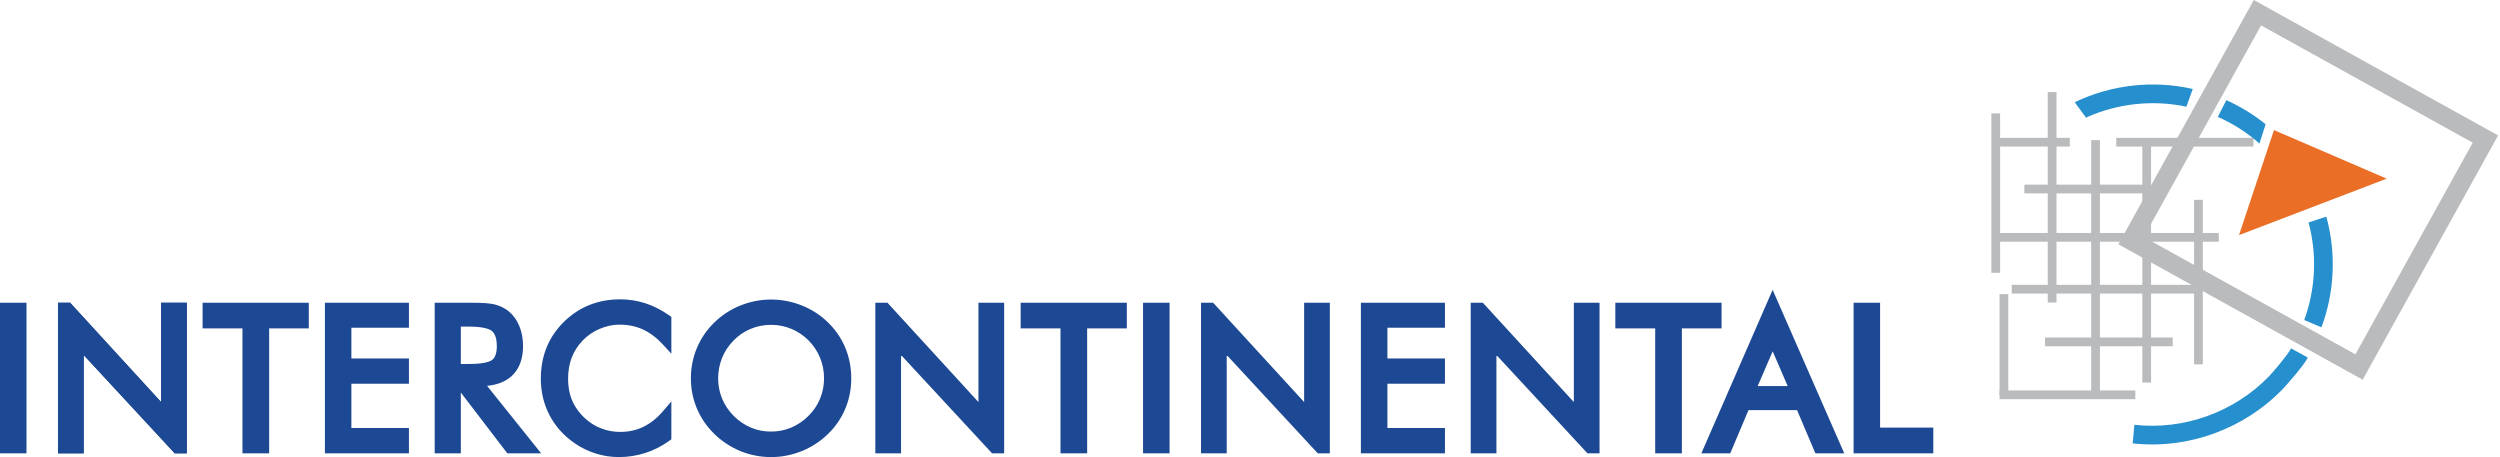 <svg width="897" height="164" viewBox="0 0 897 164" fill="none" xmlns="http://www.w3.org/2000/svg">
<path d="M761.698 84.724L807.037 2.927L808.661 3.05176e-05L811.596 1.627L893.393 46.967L896.317 48.592L894.693 51.523L849.354 133.32L847.729 136.247L844.795 134.622L762.997 89.28L760.07 87.663L761.698 84.724ZM811.275 9.11L769.181 85.045L845.12 127.136L887.207 51.201L811.275 9.11Z" fill="#B9BBBD"/>
<path d="M717.643 97.881H714.504V40.693H717.643V97.881Z" fill="#B9BBBD"/>
<path d="M737.869 108.555H734.73V33.032H737.869V108.555Z" fill="#B9BBBD"/>
<path d="M716.073 49.454H742.653V52.59H716.073V49.454Z" fill="#B9BBBD"/>
<path d="M716.073 83.591H796.103V86.728H716.073V83.591Z" fill="#B9BBBD"/>
<path d="M721.811 102.199H789.931V105.335H721.811V102.199Z" fill="#B9BBBD"/>
<path d="M753.446 141.662H750.308V50.272H753.446V141.662Z" fill="#B9BBBD"/>
<path d="M717.438 140.093H766.154V143.231H717.438V140.093Z" fill="#B9BBBD"/>
<path d="M720.574 141.662H717.436V105.532H720.574V141.662Z" fill="#B9BBBD"/>
<path d="M733.754 121.097H779.575V124.233H733.754V121.097Z" fill="#B9BBBD"/>
<path d="M771.804 137.256H768.668V50.272H771.804V137.256Z" fill="#B9BBBD"/>
<path d="M726.336 66.249H771.825V69.388H726.336V66.249Z" fill="#B9BBBD"/>
<path d="M790.368 130.723H787.232V71.695H790.368V130.723Z" fill="#B9BBBD"/>
<path d="M759.317 49.454H808.544V52.59H759.317V49.454Z" fill="#B9BBBD"/>
<path d="M786.756 31.919L784.478 38.282C772.463 35.73 759.671 37.091 748.459 42.206L744.421 36.682C757.587 30.345 772.597 28.71 786.756 31.919ZM765.819 152.412C783.698 154.434 801.893 147.766 814.26 134.865C815.085 134.008 820.527 127.816 822.046 125.006L828.043 128.303C826.623 131.128 820.458 138.103 819.291 139.329C805.514 153.788 785.231 161.315 765.199 159.085L765.819 152.412ZM826.755 114.823C830.851 103.642 831.408 91.33 828.307 79.825L834.683 77.729C838.283 90.823 837.665 104.755 832.941 117.455L826.755 114.823ZM810.687 51.499C806.255 47.585 801.226 44.345 795.751 41.924L798.817 35.945C803.893 38.223 808.625 41.125 812.903 44.574L810.687 51.499Z" fill="#268FCE"/>
<path fill-rule="evenodd" clip-rule="evenodd" d="M803.354 84.357L856.351 64.102L815.899 46.673L803.354 84.357Z" fill="#EA6E25"/>
<path fill-rule="evenodd" clip-rule="evenodd" d="M672.829 155.179V110.37H666.803V160.908H691.923V155.179H672.829ZM628.003 140.26L636.038 121.655L644.075 140.26H628.003ZM636.038 108.361L613.102 160.908H619.635L626.186 145.414H645.944L652.513 160.908H659.046L636.038 108.361ZM581.325 110.37V116.082H595.632V160.908H601.712V116.082H615.949V110.37H581.325ZM516.707 115.855V110.37H490.048V160.908H516.707V155.319H496.058V135.945H516.707V130.355H496.058V115.855H516.707ZM411.874 160.908H417.9V110.37H411.874V160.908ZM367.955 110.37V116.082H382.246V160.908H388.324V116.082H402.562V110.37H367.955ZM276.678 156.593C273.883 156.593 271.245 156.07 268.765 155.039C266.285 154.009 264.049 152.47 262.004 150.445C260.012 148.435 258.493 146.164 257.462 143.684C256.449 141.203 255.925 138.547 255.925 135.736C255.925 132.905 256.449 130.233 257.48 127.699C258.528 125.167 260.03 122.895 262.004 120.904C263.943 118.912 266.179 117.41 268.677 116.38C271.193 115.332 273.849 114.807 276.678 114.807C279.456 114.807 282.095 115.332 284.609 116.38C287.108 117.41 289.343 118.912 291.318 120.904C293.292 122.861 294.794 125.096 295.842 127.665C296.89 130.215 297.415 132.905 297.415 135.736C297.415 138.547 296.89 141.203 295.842 143.719C294.812 146.217 293.31 148.488 291.318 150.445C289.326 152.454 287.073 153.973 284.575 155.022C282.059 156.07 279.439 156.593 276.678 156.593ZM301.694 125.463C300.349 122.249 298.392 119.401 295.842 116.921C293.326 114.458 290.375 112.554 287.038 111.226C283.718 109.899 280.26 109.218 276.678 109.218C273.098 109.218 269.656 109.899 266.337 111.226C263.017 112.554 260.082 114.458 257.55 116.921C254.982 119.419 253.025 122.284 251.68 125.499C250.318 128.713 249.637 132.119 249.637 135.736C249.637 139.334 250.318 142.724 251.68 145.919C253.025 149.134 254.982 151.981 257.55 154.48C260.118 156.978 263.053 158.883 266.355 160.245C269.656 161.59 273.098 162.254 276.678 162.254C280.224 162.254 283.684 161.59 287.02 160.245C290.339 158.883 293.292 156.978 295.842 154.48C298.392 151.999 300.349 149.169 301.694 145.955C303.022 142.758 303.685 139.352 303.685 135.736C303.685 132.102 303.022 128.678 301.694 125.463ZM207.885 120.887C209.754 118.948 211.954 117.445 214.505 116.38C217.038 115.296 219.641 114.737 222.331 114.737C225.633 114.737 228.672 115.366 231.416 116.624C234.141 117.882 236.726 119.821 239.137 122.442V114.597C236.465 112.746 233.774 111.366 231.014 110.474C228.289 109.584 225.459 109.148 222.524 109.148C218.82 109.148 215.414 109.759 212.287 110.999C209.142 112.221 206.295 114.09 203.709 116.572C201.036 119.175 199.062 122.057 197.752 125.254C196.46 128.434 195.795 131.98 195.795 135.875C195.795 140.348 196.774 144.435 198.73 148.173C200.669 151.895 203.482 155.039 207.168 157.589C209.37 159.109 211.745 160.279 214.278 161.066C216.812 161.852 219.414 162.254 222.087 162.254C225.162 162.254 228.167 161.782 231.048 160.856C233.931 159.913 236.639 158.55 239.137 156.715V148.75C236.866 151.405 234.35 153.397 231.573 154.724C228.812 156.052 225.825 156.715 222.594 156.715C219.17 156.715 215.973 155.948 213.003 154.393C210.051 152.838 207.57 150.619 205.543 147.754C204.391 146.095 203.518 144.278 202.941 142.303C202.364 140.312 202.085 138.146 202.085 135.805C202.085 132.818 202.574 130.075 203.534 127.595C204.496 125.131 205.962 122.878 207.885 120.887ZM163.6 115.436H168.177C172.771 115.436 175.916 116.082 177.54 117.375C179.183 118.686 180.003 120.956 180.003 124.205C180.003 127.228 179.2 129.342 177.611 130.547C176.02 131.752 172.877 132.346 168.177 132.346H163.6V115.436ZM171.216 136.8H172.282C176.754 136.8 180.143 135.736 182.467 133.587C184.79 131.421 185.943 128.276 185.943 124.135C185.943 121.743 185.524 119.559 184.685 117.584C183.865 115.628 182.693 114.038 181.209 112.886C180.003 111.96 178.606 111.313 177.034 110.929C175.461 110.544 172.981 110.37 169.591 110.37H157.713V160.908H163.6V136.8H164.456L182.886 160.908H190.538L171.216 136.8ZM144.978 115.855V110.37H118.32V160.908H144.978V155.319H124.329V135.945H144.978V130.355H124.329V115.855H144.978ZM74.436 110.37V116.082H88.744V160.908H94.823V116.082H109.043V110.37H74.436ZM59.535 110.37V148.768L30.85 117.428L24.143 110.091C23.584 109.479 22.552 109.863 22.552 110.702V160.908H28.283V122.913L30.85 125.691L65.073 162.655L65.283 110.37H59.535ZM1.747 160.908H7.757V110.37H1.747V160.908Z" fill="#1D4994"/>
<path d="M168.177 130.599H165.346V117.183H168.177C173.383 117.183 175.549 118.039 176.457 118.738C177.645 119.699 178.256 121.532 178.256 124.205C178.256 126.634 177.68 128.294 176.562 129.149C175.846 129.692 173.802 130.599 168.177 130.599ZM178.624 116.013C176.649 114.44 173.225 113.689 168.177 113.689H161.852V134.093H168.177C173.313 134.093 176.755 133.394 178.676 131.927C180.702 130.389 181.75 127.787 181.75 124.205C181.75 120.432 180.702 117.672 178.624 116.013ZM636.039 126.058L641.419 138.513H630.659L636.039 126.058ZM636.022 117.253L625.348 142.007H646.747L636.022 117.253ZM294.235 143.054C293.292 145.36 291.894 147.422 290.094 149.204C288.243 151.056 286.164 152.472 283.894 153.414C281.588 154.375 279.228 154.846 276.678 154.846C274.093 154.846 271.734 154.393 269.446 153.432C267.192 152.488 265.114 151.074 263.245 149.222C261.445 147.387 260.03 145.308 259.087 143.02C258.143 140.732 257.672 138.286 257.672 135.736C257.672 133.168 258.161 130.687 259.104 128.364C260.048 126.04 261.445 123.944 263.262 122.127C265.009 120.328 267.07 118.93 269.359 117.986C271.63 117.043 274.093 116.554 276.678 116.554C279.212 116.554 281.658 117.043 283.928 117.986C286.216 118.93 288.279 120.328 290.094 122.127C291.877 123.926 293.274 126.005 294.217 128.328C295.179 130.652 295.667 133.132 295.667 135.736C295.667 138.304 295.179 140.766 294.235 143.054ZM297.45 127.001C296.331 124.241 294.672 121.777 292.558 119.663C290.427 117.532 287.981 115.873 285.274 114.755C279.823 112.501 273.394 112.537 268.013 114.755C265.289 115.891 262.843 117.532 260.763 119.663C258.65 121.813 256.991 124.293 255.855 127.036C254.737 129.796 254.178 132.713 254.178 135.736C254.178 138.741 254.737 141.622 255.855 144.348C256.991 147.073 258.632 149.537 260.781 151.685C262.965 153.868 265.429 155.529 268.101 156.647C270.792 157.781 273.673 158.34 276.678 158.34C279.649 158.34 282.531 157.765 285.238 156.647C287.929 155.511 290.392 153.851 292.558 151.685C294.69 149.571 296.331 147.125 297.467 144.383C298.585 141.676 299.161 138.775 299.161 135.736C299.161 132.679 298.585 129.744 297.45 127.001ZM6.01 159.161H3.494V112.117H6.01V159.161ZM0 162.655H9.504V108.623H0V162.655ZM107.297 114.336H93.076V159.161H90.491V114.336H76.183V112.117H107.297V114.336ZM72.689 108.623V117.83H86.997V162.655H96.57V117.83H110.791V108.623H72.689ZM143.231 134.198H122.582V157.066H143.231V159.161H120.066V112.117H143.231V114.108H122.582V132.102H143.231V134.198ZM146.725 117.602V108.623H116.573V162.655H146.725V153.572H126.076V137.691H146.725V128.608H126.076V117.602H146.725ZM168.177 130.599H165.346V117.183H168.177C173.383 117.183 175.549 118.039 176.457 118.738C177.645 119.699 178.256 121.532 178.256 124.205C178.256 126.634 177.68 128.294 176.562 129.149C175.846 129.692 173.802 130.599 168.177 130.599ZM178.624 116.013C176.649 114.44 173.225 113.689 168.177 113.689H161.852V134.093H168.177C173.313 134.093 176.755 133.394 178.676 131.927C180.702 130.389 181.75 127.787 181.75 124.205C181.75 120.432 180.702 117.672 178.624 116.013ZM165.346 117.183H168.177C173.383 117.183 175.549 118.039 176.457 118.738C177.645 119.699 178.256 121.532 178.256 124.205C178.256 126.634 177.68 128.294 176.562 129.149C175.846 129.692 173.802 130.599 168.177 130.599H165.346V117.183ZM178.676 131.927C180.702 130.389 181.75 127.787 181.75 124.205C181.75 120.432 180.702 117.672 178.624 116.013C176.649 114.44 173.225 113.689 168.177 113.689H161.852V134.093H168.177C173.313 134.093 176.755 133.394 178.676 131.927ZM161.852 159.161H159.46V112.117H169.591C172.824 112.117 175.199 112.291 176.615 112.623C177.959 112.956 179.147 113.515 180.125 114.266C181.366 115.226 182.362 116.59 183.078 118.267C183.811 119.996 184.179 121.969 184.179 124.136C184.179 127.805 183.236 130.477 181.261 132.312C179.305 134.128 176.282 135.055 172.282 135.055H167.582L186.886 159.161H183.759L165.312 135.055H161.852V159.161ZM174.762 138.443C178.502 138.076 181.489 136.888 183.655 134.862C186.327 132.381 187.673 128.765 187.673 124.136C187.673 121.498 187.218 119.07 186.293 116.904C185.349 114.667 184.003 112.85 182.256 111.488C180.894 110.44 179.269 109.671 177.436 109.217C175.723 108.815 173.155 108.623 169.591 108.623H155.966V162.655H165.346V140.836L182.03 162.655H194.17L174.762 138.443ZM168.177 130.599H165.346V117.183H168.177C173.383 117.183 175.549 118.039 176.457 118.738C177.645 119.699 178.256 121.532 178.256 124.205C178.256 126.634 177.68 128.294 176.562 129.149C175.846 129.692 173.802 130.599 168.177 130.599ZM178.624 116.013C176.649 114.44 173.225 113.689 168.177 113.689H161.852V134.093H168.177C173.313 134.093 176.755 133.394 178.676 131.927C180.702 130.389 181.75 127.787 181.75 124.205C181.75 120.432 180.702 117.672 178.624 116.013ZM168.177 130.599H165.346V117.183H168.177C173.383 117.183 175.549 118.039 176.457 118.738C177.645 119.699 178.256 121.532 178.256 124.205C178.256 126.634 177.68 128.294 176.562 129.149C175.846 129.692 173.802 130.599 168.177 130.599ZM178.624 116.013C176.649 114.44 173.225 113.689 168.177 113.689H161.852V134.093H168.177C173.313 134.093 176.755 133.394 178.676 131.927C180.702 130.389 181.75 127.787 181.75 124.205C181.75 120.432 180.702 117.672 178.624 116.013ZM400.815 114.336H386.577V159.161H383.993V114.336H369.703V112.117H400.815V114.336ZM366.209 108.623V117.83H380.499V162.655H390.071V117.83H404.309V108.623H366.209ZM416.153 159.161H413.62V112.117H416.153V159.161ZM410.126 162.655H419.647V108.623H410.126V162.655ZM514.959 134.198H494.311V157.066H514.959V159.161H491.777V112.117H514.959V114.108H494.311V132.102H514.959V134.198ZM518.453 117.602V108.623H488.283V162.655H518.453V153.572H497.805V137.691H518.453V128.608H497.805V117.602H518.453ZM614.202 114.336H599.965V159.161H597.379V114.336H583.073V112.117H614.202V114.336ZM579.579 108.623V117.83H593.885V162.655H603.459V117.83H617.695V108.623H579.579ZM636.039 126.058L641.419 138.513H630.659L636.039 126.058ZM636.022 117.253L625.348 142.007H646.747L636.022 117.253ZM636.039 126.058L641.419 138.513H630.659L636.039 126.058ZM636.022 117.253L625.348 142.007H646.747L636.022 117.253ZM615.774 159.161L636.039 112.711L656.373 159.161H653.665L647.114 143.667H625.033L618.482 159.161H615.774ZM636.022 103.993L610.447 162.655H620.806L627.357 147.161H644.79L651.359 162.655H661.719L636.022 103.993ZM636.039 126.058L641.419 138.513H630.659L636.039 126.058ZM636.022 117.253L625.348 142.007H646.747L636.022 117.253ZM636.039 126.058L641.419 138.513H630.659L636.039 126.058ZM636.022 117.253L625.348 142.007H646.747L636.022 117.253ZM690.176 159.161H668.566V112.117H671.082V156.925H690.176V159.161ZM674.576 153.432V108.623H665.072V162.655H693.67V153.432H674.576ZM237.39 155.808C235.241 157.276 232.935 158.41 230.507 159.197C225.441 160.822 219.885 160.978 214.802 159.406C212.461 158.672 210.225 157.572 208.164 156.156C204.74 153.798 202.085 150.829 200.268 147.37C198.469 143.894 197.542 140.033 197.542 135.875C197.542 132.224 198.154 128.87 199.377 125.918C200.565 122.965 202.434 120.258 204.914 117.83C207.342 115.506 210.033 113.759 212.915 112.623C215.816 111.471 219.047 110.894 222.523 110.894C225.266 110.894 227.939 111.313 230.489 112.135C232.761 112.868 235.084 114.004 237.39 115.524V118.371C235.713 116.973 233.949 115.855 232.132 115.034C229.179 113.689 225.877 112.99 222.331 112.99C219.432 112.99 216.567 113.585 213.823 114.755C211.064 115.925 208.636 117.585 206.627 119.681C204.548 121.83 202.958 124.293 201.909 126.966C200.861 129.638 200.338 132.609 200.338 135.806C200.338 138.338 200.653 140.68 201.264 142.793C201.893 144.959 202.853 146.969 204.111 148.75C206.294 151.859 209.019 154.271 212.199 155.948C215.396 157.624 218.89 158.464 222.594 158.464C226.07 158.464 229.337 157.747 232.342 156.296C234.106 155.441 235.8 154.323 237.39 152.96V155.808ZM209.141 122.091C210.82 120.345 212.863 118.964 215.187 117.986C217.509 116.991 219.903 116.484 222.331 116.484C225.37 116.484 228.183 117.061 230.681 118.214C233.197 119.349 235.608 121.184 237.861 123.63L240.884 126.913V113.689L240.133 113.165C237.302 111.191 234.403 109.724 231.555 108.815C228.656 107.872 225.615 107.401 222.523 107.401C218.611 107.401 214.942 108.064 211.64 109.374C208.321 110.666 205.247 112.676 202.486 115.314C199.656 118.091 197.508 121.218 196.145 124.59C194.765 127.961 194.048 131.753 194.048 135.875C194.048 140.592 195.097 145.011 197.175 148.978C199.255 152.96 202.276 156.332 206.172 159.023C208.53 160.647 211.081 161.904 213.755 162.725C216.444 163.581 219.256 164.001 222.087 164.001C225.318 164.001 228.515 163.494 231.573 162.516C234.63 161.537 237.512 160.053 240.167 158.131L240.884 157.607V144.034L237.809 147.614C235.713 150.06 233.355 151.929 230.821 153.153C228.305 154.357 225.546 154.968 222.594 154.968C219.466 154.968 216.514 154.253 213.823 152.855C211.134 151.44 208.828 149.379 206.976 146.741C205.946 145.274 205.142 143.613 204.618 141.814C204.093 140.015 203.832 138.006 203.832 135.806C203.832 133.045 204.285 130.495 205.159 128.241C206.032 125.988 207.378 123.926 209.141 122.091ZM294.235 143.054C293.292 145.36 291.894 147.422 290.094 149.204C288.243 151.056 286.164 152.472 283.894 153.414C281.588 154.375 279.228 154.846 276.678 154.846C274.093 154.846 271.734 154.393 269.446 153.432C267.192 152.488 265.114 151.074 263.245 149.222C261.445 147.387 260.03 145.308 259.087 143.02C258.143 140.732 257.672 138.286 257.672 135.736C257.672 133.168 258.161 130.687 259.104 128.364C260.048 126.04 261.445 123.944 263.262 122.127C265.009 120.328 267.07 118.93 269.359 117.986C271.63 117.043 274.093 116.554 276.678 116.554C279.212 116.554 281.658 117.043 283.928 117.986C286.216 118.93 288.279 120.328 290.094 122.127C291.877 123.926 293.274 126.005 294.217 128.328C295.179 130.652 295.667 133.132 295.667 135.736C295.667 138.304 295.179 140.766 294.235 143.054ZM297.45 127.001C296.331 124.241 294.672 121.777 292.558 119.663C290.427 117.532 287.981 115.873 285.274 114.755C279.823 112.501 273.394 112.537 268.013 114.755C265.289 115.891 262.843 117.532 260.763 119.663C258.65 121.813 256.991 124.293 255.855 127.036C254.737 129.796 254.178 132.713 254.178 135.736C254.178 138.741 254.737 141.622 255.855 144.348C256.991 147.073 258.632 149.537 260.781 151.685C262.965 153.868 265.429 155.529 268.101 156.647C270.792 157.781 273.673 158.34 276.678 158.34C279.649 158.34 282.531 157.765 285.238 156.647C287.929 155.511 290.392 153.851 292.558 151.685C294.69 149.571 296.331 147.125 297.467 144.383C298.585 141.676 299.161 138.775 299.161 135.736C299.161 132.679 298.585 129.744 297.45 127.001ZM276.678 154.846C274.093 154.846 271.734 154.393 269.446 153.432C267.192 152.488 265.114 151.074 263.245 149.222C261.445 147.387 260.03 145.308 259.087 143.02C258.143 140.732 257.672 138.286 257.672 135.736C257.672 133.168 258.161 130.687 259.104 128.364C260.048 126.04 261.445 123.944 263.262 122.127C265.009 120.328 267.07 118.93 269.359 117.986C271.63 117.043 274.093 116.554 276.678 116.554C279.212 116.554 281.658 117.043 283.928 117.986C286.216 118.93 288.279 120.328 290.094 122.127C291.877 123.926 293.274 126.005 294.217 128.328C295.179 130.652 295.667 133.132 295.667 135.736C295.667 138.304 295.179 140.766 294.235 143.054C293.292 145.36 291.894 147.422 290.094 149.204C288.243 151.056 286.164 152.472 283.894 153.414C281.588 154.375 279.228 154.846 276.678 154.846ZM297.467 144.383C298.585 141.676 299.161 138.775 299.161 135.736C299.161 132.679 298.585 129.744 297.45 127.001C296.331 124.241 294.672 121.777 292.558 119.663C290.427 117.532 287.981 115.873 285.274 114.755C279.823 112.501 273.394 112.537 268.013 114.755C265.289 115.891 262.843 117.532 260.763 119.663C258.65 121.813 256.991 124.293 255.855 127.036C254.737 129.796 254.178 132.713 254.178 135.736C254.178 138.741 254.737 141.622 255.855 144.348C256.991 147.073 258.632 149.537 260.781 151.685C262.965 153.868 265.429 155.529 268.101 156.647C270.792 157.781 273.673 158.34 276.678 158.34C279.649 158.34 282.531 157.765 285.238 156.647C287.929 155.511 290.392 153.851 292.558 151.685C294.69 149.571 296.331 147.125 297.467 144.383ZM267.018 158.62C263.908 157.344 261.148 155.529 258.772 153.239C256.38 150.899 254.527 148.209 253.287 145.238C252.029 142.287 251.383 139.09 251.383 135.736C251.383 132.364 252.029 129.149 253.287 126.162C254.527 123.193 256.38 120.502 258.772 118.161C261.148 115.873 263.908 114.074 266.983 112.85C270.109 111.593 273.36 110.964 276.678 110.964C279.997 110.964 283.281 111.593 286.408 112.85C289.501 114.074 292.262 115.855 294.62 118.161C297.013 120.485 298.847 123.175 300.07 126.128C301.311 129.133 301.938 132.364 301.938 135.736C301.938 139.09 301.311 142.303 300.07 145.292C298.847 148.226 297.013 150.899 294.636 153.239C292.262 155.529 289.483 157.344 286.374 158.62C280.154 161.118 273.166 161.118 267.018 158.62ZM303.302 124.782C301.886 121.394 299.79 118.319 297.066 115.663C294.375 113.042 291.212 110.999 287.702 109.602C280.644 106.772 272.765 106.754 265.69 109.602C262.179 110.999 259.034 113.042 256.344 115.663C253.601 118.319 251.488 121.41 250.073 124.818C248.623 128.223 247.889 131.892 247.889 135.736C247.889 139.561 248.623 143.212 250.055 146.584C251.488 149.99 253.601 153.083 256.344 155.737C259.034 158.358 262.179 160.401 265.69 161.87C269.201 163.284 272.887 164.001 276.678 164.001C280.452 164.001 284.155 163.284 287.684 161.852C291.212 160.419 294.375 158.358 297.066 155.737C299.808 153.083 301.904 150.008 303.302 146.618C304.717 143.23 305.432 139.561 305.432 135.736C305.432 131.892 304.717 128.223 303.302 124.782ZM294.235 143.054C293.292 145.36 291.894 147.422 290.094 149.204C288.243 151.056 286.164 152.472 283.894 153.414C281.588 154.375 279.228 154.846 276.678 154.846C274.093 154.846 271.734 154.393 269.446 153.432C267.192 152.488 265.114 151.074 263.245 149.222C261.445 147.387 260.03 145.308 259.087 143.02C258.143 140.732 257.672 138.286 257.672 135.736C257.672 133.168 258.161 130.687 259.104 128.364C260.048 126.04 261.445 123.944 263.262 122.127C265.009 120.328 267.07 118.93 269.359 117.986C271.63 117.043 274.093 116.554 276.678 116.554C279.212 116.554 281.658 117.043 283.928 117.986C286.216 118.93 288.279 120.328 290.094 122.127C291.877 123.926 293.274 126.005 294.217 128.328C295.179 130.652 295.667 133.132 295.667 135.736C295.667 138.304 295.179 140.766 294.235 143.054ZM297.45 127.001C296.331 124.241 294.672 121.777 292.558 119.663C290.427 117.532 287.981 115.873 285.274 114.755C279.823 112.501 273.394 112.537 268.013 114.755C265.289 115.891 262.843 117.532 260.763 119.663C258.65 121.813 256.991 124.293 255.855 127.036C254.737 129.796 254.178 132.713 254.178 135.736C254.178 138.741 254.737 141.622 255.855 144.348C256.991 147.073 258.632 149.537 260.781 151.685C262.965 153.868 265.429 155.529 268.101 156.647C270.792 157.781 273.673 158.34 276.678 158.34C279.649 158.34 282.531 157.765 285.238 156.647C287.929 155.511 290.392 153.851 292.558 151.685C294.69 149.571 296.331 147.125 297.467 144.383C298.585 141.676 299.161 138.775 299.161 135.736C299.161 132.679 298.585 129.744 297.45 127.001ZM294.235 143.054C293.292 145.36 291.894 147.422 290.094 149.204C288.243 151.056 286.164 152.472 283.894 153.414C281.588 154.375 279.228 154.846 276.678 154.846C274.093 154.846 271.734 154.393 269.446 153.432C267.192 152.488 265.114 151.074 263.245 149.222C261.445 147.387 260.03 145.308 259.087 143.02C258.143 140.732 257.672 138.286 257.672 135.736C257.672 133.168 258.161 130.687 259.104 128.364C260.048 126.04 261.445 123.944 263.262 122.127C265.009 120.328 267.07 118.93 269.359 117.986C271.63 117.043 274.093 116.554 276.678 116.554C279.212 116.554 281.658 117.043 283.928 117.986C286.216 118.93 288.279 120.328 290.094 122.127C291.877 123.926 293.274 126.005 294.217 128.328C295.179 130.652 295.667 133.132 295.667 135.736C295.667 138.304 295.179 140.766 294.235 143.054ZM297.45 127.001C296.331 124.241 294.672 121.777 292.558 119.663C290.427 117.532 287.981 115.873 285.274 114.755C279.823 112.501 273.394 112.537 268.013 114.755C265.289 115.891 262.843 117.532 260.763 119.663C258.65 121.813 256.991 124.293 255.855 127.036C254.737 129.796 254.178 132.713 254.178 135.736C254.178 138.741 254.737 141.622 255.855 144.348C256.991 147.073 258.632 149.537 260.781 151.685C262.965 153.868 265.429 155.529 268.101 156.647C270.792 157.781 273.673 158.34 276.678 158.34C279.649 158.34 282.531 157.765 285.238 156.647C287.929 155.511 290.392 153.851 292.558 151.685C294.69 149.571 296.331 147.125 297.467 144.383C298.585 141.676 299.161 138.775 299.161 135.736C299.161 132.679 298.585 129.744 297.45 127.001ZM63.536 153.728C63.536 155.403 61.481 156.209 60.343 154.979L30.851 123.123L26.536 118.459V159.161H24.3V112.85L30.851 120.013L61.3 153.257V112.117H63.536V153.728ZM57.806 108.623V144.26L25.156 108.623H20.805V108.659V162.655H30.03V127.386L30.851 128.276L62.697 162.655H65.073H65.283H67.03V108.623H57.806Z" fill="#1D4994"/>
<path fill-rule="evenodd" clip-rule="evenodd" d="M59.535 110.37V148.768L30.851 117.428L24.142 110.09C23.583 109.479 22.553 109.863 22.553 110.702V160.908H28.283V122.913L30.851 125.69L65.073 162.655L65.283 110.37H59.535Z" fill="#1D4994"/>
<path d="M57.806 108.623V144.26L25.155 108.623H20.806V108.657V162.655H30.029V127.385L30.851 128.276L62.697 162.655H65.073H65.282H67.029V108.623H57.806Z" fill="#1D4994"/>
<path d="M63.536 153.728C63.536 155.403 61.481 156.208 60.343 154.979L30.851 123.122L26.536 118.458V159.162H24.3V112.851L30.851 120.013L61.3 153.257V112.116H63.536V153.728Z" fill="#1D4994"/>
<path fill-rule="evenodd" clip-rule="evenodd" d="M352.799 110.37V148.768L324.115 117.428L317.406 110.09C316.847 109.479 315.817 109.863 315.817 110.702V160.908H321.547V122.913L324.115 125.69L358.337 162.655L358.547 110.37H352.799Z" fill="#1D4994"/>
<path d="M351.069 108.623V144.26L318.419 108.623H314.069V108.657V162.655H323.293V127.385L324.114 128.276L355.961 162.655H358.337H358.546H360.293V108.623H351.069Z" fill="#1D4994"/>
<path d="M356.799 153.728C356.799 155.403 354.744 156.208 353.606 154.979L324.114 123.122L319.799 118.458V159.162H317.563V112.851L324.114 120.013L354.563 153.257V112.116H356.799V153.728Z" fill="#1D4994"/>
<path fill-rule="evenodd" clip-rule="evenodd" d="M469.653 110.37V148.768L440.969 117.428L434.26 110.09C433.701 109.479 432.671 109.863 432.671 110.702V160.908H438.401V122.913L440.969 125.69L475.19 162.655L475.4 110.37H469.653Z" fill="#1D4994"/>
<path d="M467.923 108.623V144.26L435.273 108.623H430.923V108.657V162.655H440.147V127.385L440.968 128.276L472.815 162.655H475.191H475.4H477.147V108.623H467.923Z" fill="#1D4994"/>
<path d="M473.653 153.728C473.653 155.403 471.598 156.208 470.459 154.979L440.968 123.122L436.653 118.458V159.162H434.417V112.851L440.968 120.013L471.417 153.257V112.116H473.653V153.728Z" fill="#1D4994"/>
<path fill-rule="evenodd" clip-rule="evenodd" d="M566.422 110.37V148.768L537.738 117.428L531.029 110.09C530.47 109.479 529.44 109.863 529.44 110.702V160.908H535.17V122.913L537.738 125.69L571.959 162.655L572.169 110.37H566.422Z" fill="#1D4994"/>
<path d="M564.693 108.623V144.26L532.043 108.623H527.693V108.657V162.655H536.917V127.385L537.738 128.276L569.585 162.655H571.961H572.17H573.917V108.623H564.693Z" fill="#1D4994"/>
<path d="M570.423 153.728C570.423 155.403 568.368 156.208 567.23 154.979L537.738 123.122L533.423 118.458V159.162H531.188V112.851L537.738 120.013L568.187 153.257V112.116H570.423V153.728Z" fill="#1D4994"/>
</svg>
